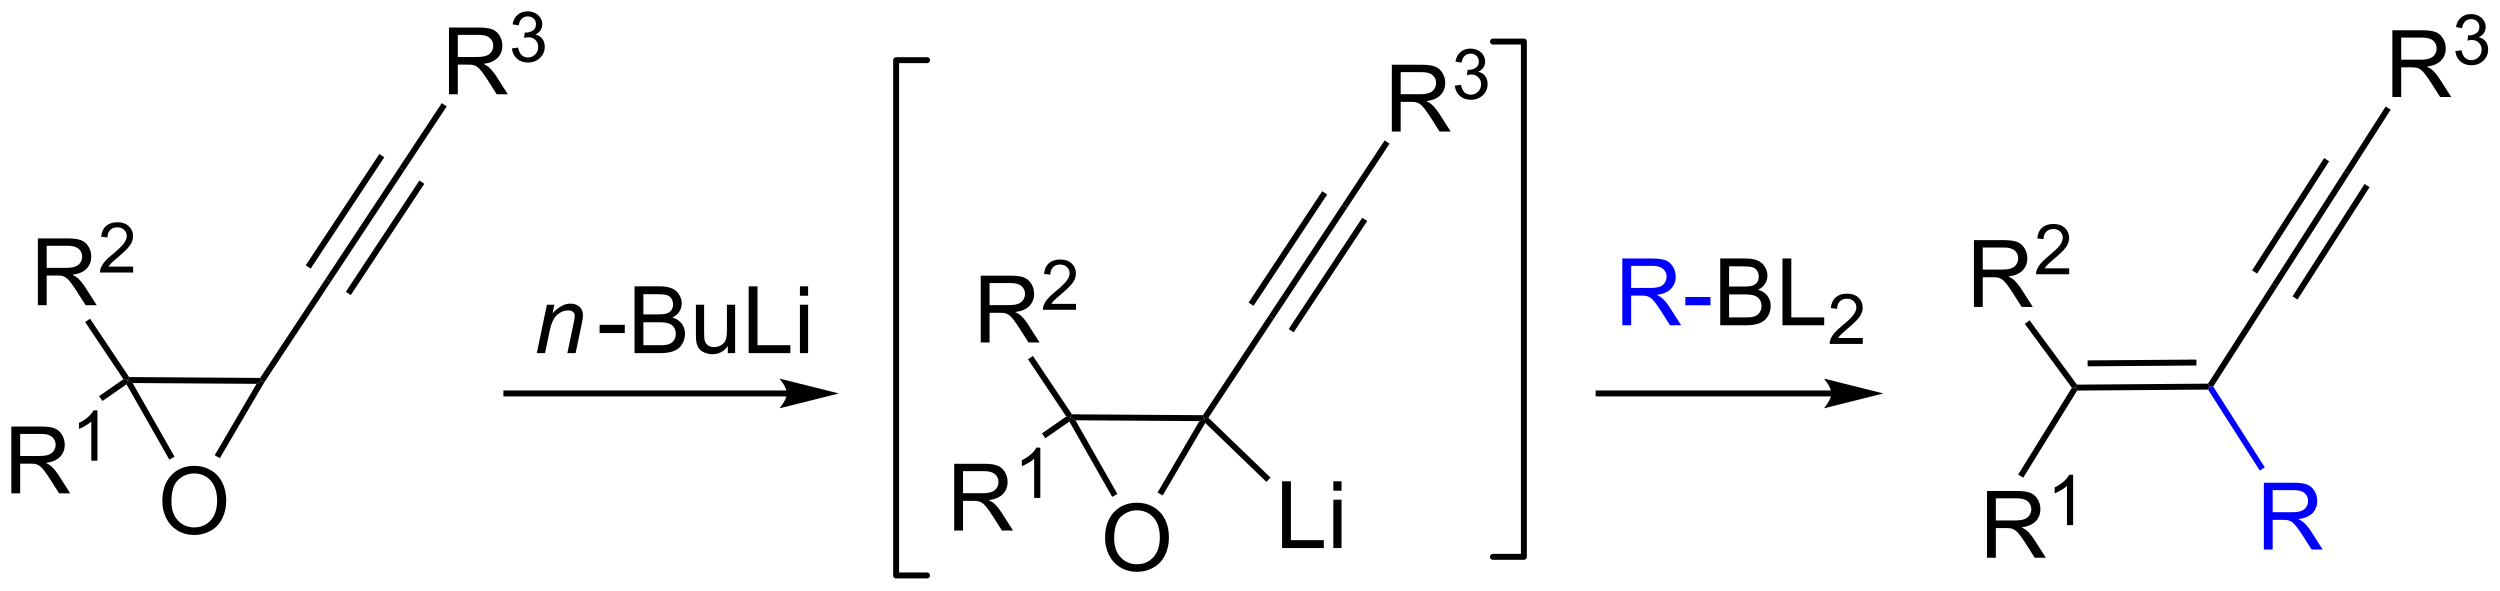 <?xml version="1.0" encoding="UTF-8"?>
<!DOCTYPE svg PUBLIC '-//W3C//DTD SVG 1.0//EN'
          'http://www.w3.org/TR/2001/REC-SVG-20010904/DTD/svg10.dtd'>
<svg stroke-dasharray="none" shape-rendering="auto" xmlns="http://www.w3.org/2000/svg" font-family="'Dialog'" text-rendering="auto" width="588" fill-opacity="1" color-interpolation="auto" color-rendering="auto" preserveAspectRatio="xMidYMid meet" font-size="12px" viewBox="0 0 588 139" fill="black" xmlns:xlink="http://www.w3.org/1999/xlink" stroke="black" image-rendering="auto" stroke-miterlimit="10" stroke-linecap="square" stroke-linejoin="miter" font-style="normal" stroke-width="1" height="139" stroke-dashoffset="0" font-weight="normal" stroke-opacity="1"
><!--Generated by the Batik Graphics2D SVG Generator--><defs id="genericDefs"
  /><g
  ><defs id="defs1"
    ><clipPath clipPathUnits="userSpaceOnUse" id="clipPath1"
      ><path d="M3.095 2.797 L223.543 2.797 L223.543 54.812 L3.095 54.812 L3.095 2.797 Z"
      /></clipPath
      ><clipPath clipPathUnits="userSpaceOnUse" id="clipPath2"
      ><path d="M8.921 34.187 L8.921 84.755 L223.24 84.755 L223.24 34.187 Z"
      /></clipPath
    ></defs
    ><g transform="scale(2.667,2.667) translate(-3.095,-2.797) matrix(1.029,0,0,1.029,-6.082,-32.367)"
    ><path d="M22.83 77.136 Q22.83 75.709 23.596 74.905 Q24.361 74.097 25.572 74.097 Q26.364 74.097 26.999 74.478 Q27.637 74.855 27.971 75.532 Q28.306 76.209 28.306 77.069 Q28.306 77.941 27.955 78.629 Q27.603 79.316 26.957 79.67 Q26.314 80.024 25.567 80.024 Q24.76 80.024 24.122 79.634 Q23.486 79.24 23.158 78.566 Q22.83 77.889 22.83 77.136 ZM23.611 77.147 Q23.611 78.183 24.166 78.78 Q24.723 79.373 25.564 79.373 Q26.419 79.373 26.971 78.772 Q27.525 78.17 27.525 77.066 Q27.525 76.365 27.288 75.845 Q27.051 75.324 26.596 75.037 Q26.142 74.748 25.575 74.748 Q24.77 74.748 24.189 75.303 Q23.611 75.855 23.611 77.147 Z" stroke="none" clip-path="url(#clipPath2)"
    /></g
    ><g transform="matrix(2.743,0,0,2.743,-24.471,-93.771)"
    ><path d="M19.77 67.14 L19.853 66.771 L20.294 67.029 L23.885 73.345 L23.441 73.597 Z" stroke="none" clip-path="url(#clipPath2)"
    /></g
    ><g transform="matrix(2.743,0,0,2.743,-24.471,-93.771)"
    ><path d="M27.772 73.475 L27.332 73.218 L30.918 67.099 L31.362 66.847 L31.578 66.982 Z" stroke="none" clip-path="url(#clipPath2)"
    /></g
    ><g transform="matrix(2.743,0,0,2.743,-24.471,-93.771)"
    ><path d="M31.225 66.591 L31.362 66.847 L30.918 67.099 L20.294 67.029 L19.853 66.771 L19.99 66.517 Z" stroke="none" clip-path="url(#clipPath2)"
    /></g
    ><g transform="matrix(2.743,0,0,2.743,-24.471,-93.771)"
    ><path d="M31.578 66.982 L31.362 66.847 L31.225 66.591 L36.855 58.072 L37.282 58.351 Z" stroke="none" clip-path="url(#clipPath2)"
    /></g
    ><g transform="matrix(2.743,0,0,2.743,-24.471,-93.771)"
    ><path d="M37.282 58.351 L36.855 58.072 L43.165 48.526 L43.591 48.807 ZM35.563 57.216 L41.873 47.671 L41.447 47.39 L35.137 56.935 ZM38.999 59.488 L45.309 49.943 L44.883 49.661 L38.573 59.206 Z" stroke="none" clip-path="url(#clipPath2)"
    /></g
    ><g transform="matrix(2.743,0,0,2.743,-24.471,-93.771)"
    ><path d="M47.419 42.271 L47.419 36.545 L49.958 36.545 Q50.723 36.545 51.122 36.698 Q51.52 36.852 51.757 37.243 Q51.997 37.633 51.997 38.107 Q51.997 38.717 51.601 39.136 Q51.208 39.552 50.382 39.664 Q50.684 39.81 50.84 39.951 Q51.171 40.256 51.468 40.711 L52.465 42.271 L51.512 42.271 L50.755 41.078 Q50.421 40.563 50.205 40.289 Q49.992 40.016 49.822 39.907 Q49.653 39.797 49.476 39.756 Q49.348 39.727 49.054 39.727 L48.176 39.727 L48.176 42.271 L47.419 42.271 ZM48.176 39.071 L49.804 39.071 Q50.325 39.071 50.617 38.964 Q50.911 38.857 51.062 38.62 Q51.215 38.383 51.215 38.107 Q51.215 37.701 50.919 37.441 Q50.624 37.177 49.989 37.177 L48.176 37.177 L48.176 39.071 Z" stroke="none" clip-path="url(#clipPath2)"
    /></g
    ><g transform="matrix(2.743,0,0,2.743,-24.471,-93.771)"
    ><path d="M52.818 38.336 L53.345 38.266 Q53.437 38.715 53.654 38.913 Q53.872 39.11 54.187 39.11 Q54.558 39.11 54.814 38.852 Q55.072 38.594 55.072 38.213 Q55.072 37.85 54.833 37.616 Q54.597 37.379 54.23 37.379 Q54.081 37.379 53.859 37.438 L53.917 36.975 Q53.97 36.981 54.001 36.981 Q54.339 36.981 54.609 36.805 Q54.878 36.629 54.878 36.262 Q54.878 35.973 54.681 35.784 Q54.486 35.592 54.175 35.592 Q53.867 35.592 53.661 35.786 Q53.456 35.979 53.398 36.366 L52.87 36.272 Q52.968 35.741 53.31 35.45 Q53.654 35.159 54.163 35.159 Q54.515 35.159 54.81 35.309 Q55.107 35.459 55.263 35.721 Q55.419 35.981 55.419 36.274 Q55.419 36.553 55.269 36.782 Q55.12 37.01 54.828 37.145 Q55.208 37.233 55.419 37.51 Q55.63 37.786 55.63 38.202 Q55.63 38.764 55.22 39.157 Q54.81 39.547 54.183 39.547 Q53.618 39.547 53.243 39.211 Q52.87 38.873 52.818 38.336 Z" stroke="none" clip-path="url(#clipPath2)"
    /></g
    ><g transform="matrix(2.743,0,0,2.743,-24.471,-93.771)"
    ><path d="M43.591 48.807 L43.165 48.526 L46.799 43.029 L47.225 43.31 Z" stroke="none" clip-path="url(#clipPath2)"
    /></g
    ><g fill="blue" transform="matrix(2.743,0,0,2.743,-24.471,-93.771)" stroke="blue"
    ><path d="M148.027 62.077 L148.027 56.35 L150.566 56.35 Q151.332 56.35 151.73 56.504 Q152.129 56.658 152.366 57.048 Q152.605 57.439 152.605 57.913 Q152.605 58.522 152.209 58.942 Q151.816 59.358 150.991 59.47 Q151.293 59.616 151.449 59.757 Q151.78 60.062 152.077 60.517 L153.074 62.077 L152.121 62.077 L151.363 60.884 Q151.03 60.369 150.814 60.095 Q150.6 59.822 150.431 59.712 Q150.261 59.603 150.084 59.562 Q149.957 59.533 149.662 59.533 L148.785 59.533 L148.785 62.077 L148.027 62.077 ZM148.785 58.877 L150.412 58.877 Q150.933 58.877 151.225 58.77 Q151.519 58.663 151.67 58.426 Q151.824 58.189 151.824 57.913 Q151.824 57.507 151.527 57.246 Q151.233 56.983 150.597 56.983 L148.785 56.983 L148.785 58.877 ZM153.429 60.358 L153.429 59.65 L155.588 59.65 L155.588 60.358 L153.429 60.358 Z" stroke="none" clip-path="url(#clipPath2)"
    /></g
    ><g transform="matrix(2.743,0,0,2.743,-24.471,-93.771)"
    ><path d="M156.424 62.077 L156.424 56.35 L158.573 56.35 Q159.229 56.35 159.625 56.525 Q160.023 56.697 160.247 57.059 Q160.471 57.421 160.471 57.814 Q160.471 58.181 160.27 58.507 Q160.073 58.83 159.672 59.03 Q160.19 59.181 160.468 59.548 Q160.75 59.916 160.75 60.416 Q160.75 60.819 160.578 61.166 Q160.409 61.509 160.159 61.697 Q159.909 61.884 159.531 61.981 Q159.156 62.077 158.609 62.077 L156.424 62.077 ZM157.182 58.757 L158.422 58.757 Q158.924 58.757 159.143 58.689 Q159.432 58.603 159.578 58.405 Q159.726 58.205 159.726 57.905 Q159.726 57.619 159.588 57.403 Q159.453 57.187 159.198 57.106 Q158.945 57.025 158.328 57.025 L157.182 57.025 L157.182 58.757 ZM157.182 61.4 L158.609 61.4 Q158.976 61.4 159.125 61.374 Q159.385 61.327 159.56 61.218 Q159.737 61.108 159.849 60.9 Q159.963 60.689 159.963 60.416 Q159.963 60.095 159.799 59.861 Q159.635 59.624 159.343 59.528 Q159.054 59.431 158.507 59.431 L157.182 59.431 L157.182 61.4 ZM161.76 62.077 L161.76 56.35 L162.518 56.35 L162.518 61.4 L165.338 61.4 L165.338 62.077 L161.76 62.077 Z" stroke="none" clip-path="url(#clipPath2)"
    /></g
    ><g transform="matrix(2.743,0,0,2.743,-24.471,-93.771)"
    ><path d="M168.645 63.169 L168.645 63.677 L165.805 63.677 Q165.799 63.486 165.867 63.31 Q165.975 63.021 166.213 62.74 Q166.453 62.458 166.905 62.089 Q167.604 61.515 167.85 61.179 Q168.096 60.843 168.096 60.544 Q168.096 60.232 167.871 60.017 Q167.649 59.8 167.287 59.8 Q166.906 59.8 166.678 60.029 Q166.45 60.257 166.447 60.661 L165.905 60.607 Q165.961 59.999 166.325 59.683 Q166.688 59.365 167.299 59.365 Q167.918 59.365 168.278 59.708 Q168.639 60.05 168.639 60.556 Q168.639 60.814 168.534 61.064 Q168.428 61.312 168.182 61.587 Q167.938 61.863 167.369 62.343 Q166.895 62.742 166.76 62.884 Q166.625 63.027 166.537 63.169 L168.645 63.169 Z" stroke="none" clip-path="url(#clipPath2)"
    /></g
    ><g transform="matrix(2.743,0,0,2.743,-24.471,-93.771)"
    ><path d="M9.893 76.485 L9.893 70.758 L12.433 70.758 Q13.198 70.758 13.597 70.912 Q13.995 71.066 14.232 71.456 Q14.472 71.847 14.472 72.321 Q14.472 72.93 14.076 73.349 Q13.683 73.766 12.857 73.878 Q13.159 74.024 13.315 74.165 Q13.646 74.469 13.943 74.925 L14.94 76.485 L13.987 76.485 L13.229 75.292 Q12.896 74.776 12.68 74.503 Q12.466 74.23 12.297 74.12 Q12.128 74.011 11.951 73.969 Q11.823 73.941 11.529 73.941 L10.651 73.941 L10.651 76.485 L9.893 76.485 ZM10.651 73.284 L12.279 73.284 Q12.8 73.284 13.091 73.177 Q13.386 73.071 13.537 72.834 Q13.69 72.597 13.69 72.321 Q13.69 71.915 13.393 71.654 Q13.099 71.391 12.464 71.391 L10.651 71.391 L10.651 73.284 Z" stroke="none" clip-path="url(#clipPath2)"
    /></g
    ><g transform="matrix(2.743,0,0,2.743,-24.471,-93.771)"
    ><path d="M17.277 73.685 L16.75 73.685 L16.75 70.323 Q16.558 70.505 16.25 70.687 Q15.941 70.868 15.695 70.96 L15.695 70.45 Q16.136 70.241 16.466 69.947 Q16.798 69.65 16.937 69.372 L17.277 69.372 L17.277 73.685 Z" stroke="none" clip-path="url(#clipPath2)"
    /></g
    ><g transform="matrix(2.743,0,0,2.743,-24.471,-93.771)"
    ><path d="M19.502 66.704 L19.853 66.771 L19.77 67.14 L17.709 68.57 L17.418 68.151 Z" stroke="none" clip-path="url(#clipPath2)"
    /></g
    ><g transform="matrix(2.743,0,0,2.743,-24.471,-93.771)"
    ><path d="M12.168 60.355 L12.168 54.628 L14.707 54.628 Q15.472 54.628 15.871 54.782 Q16.269 54.935 16.506 55.326 Q16.746 55.717 16.746 56.19 Q16.746 56.8 16.35 57.219 Q15.957 57.636 15.131 57.748 Q15.433 57.894 15.59 58.034 Q15.92 58.339 16.217 58.795 L17.215 60.355 L16.262 60.355 L15.504 59.162 Q15.17 58.646 14.954 58.373 Q14.741 58.099 14.571 57.99 Q14.402 57.88 14.225 57.839 Q14.097 57.81 13.803 57.81 L12.925 57.81 L12.925 60.355 L12.168 60.355 ZM12.925 57.154 L14.553 57.154 Q15.074 57.154 15.366 57.047 Q15.66 56.94 15.811 56.703 Q15.965 56.467 15.965 56.19 Q15.965 55.784 15.668 55.524 Q15.373 55.261 14.738 55.261 L12.925 55.261 L12.925 57.154 Z" stroke="none" clip-path="url(#clipPath2)"
    /></g
    ><g transform="matrix(2.743,0,0,2.743,-24.471,-93.771)"
    ><path d="M20.336 57.047 L20.336 57.554 L17.496 57.554 Q17.491 57.363 17.559 57.187 Q17.666 56.898 17.905 56.617 Q18.145 56.336 18.596 55.967 Q19.295 55.392 19.541 55.056 Q19.788 54.721 19.788 54.422 Q19.788 54.109 19.563 53.894 Q19.34 53.678 18.979 53.678 Q18.598 53.678 18.369 53.906 Q18.141 54.135 18.139 54.539 L17.596 54.484 Q17.653 53.877 18.016 53.56 Q18.379 53.242 18.991 53.242 Q19.61 53.242 19.969 53.586 Q20.33 53.928 20.33 54.433 Q20.33 54.691 20.225 54.941 Q20.119 55.189 19.873 55.465 Q19.629 55.74 19.061 56.221 Q18.586 56.619 18.451 56.761 Q18.317 56.904 18.229 57.047 L20.336 57.047 Z" stroke="none" clip-path="url(#clipPath2)"
    /></g
    ><g transform="matrix(2.743,0,0,2.743,-24.471,-93.771)"
    ><path d="M19.99 66.517 L19.853 66.771 L19.502 66.704 L16.22 61.796 L16.644 61.513 Z" stroke="none" clip-path="url(#clipPath2)"
    /></g
    ><g transform="matrix(2.743,0,0,2.743,-24.471,-93.771)"
    ><path d="M165.949 67.667 L145.994 67.667 L145.739 67.667 L145.739 68.177 L145.994 68.177 L165.949 68.177 L166.204 68.177 L166.204 67.667 L165.949 67.667 ZM170.414 67.922 L165.311 66.647 C165.311 66.647 165.949 67.364 165.949 67.922 C165.949 68.48 165.311 69.198 165.311 69.198 Z" stroke="none" clip-path="url(#clipPath2)"
    /></g
    ><g transform="matrix(2.743,0,0,2.743,-24.471,-93.771)"
    ><path d="M198.252 67.081 L198.392 67.335 L198.253 67.591 L187.027 67.676 L186.884 67.422 L187.012 67.166 ZM197.252 65.017 L187.923 65.087 L187.927 65.597 L197.256 65.527 Z" stroke="none" clip-path="url(#clipPath2)"
    /></g
    ><g transform="matrix(2.743,0,0,2.743,-24.471,-93.771)"
    ><path d="M198.695 67.335 L198.392 67.335 L198.252 67.081 L203.753 58.496 L204.199 58.745 Z" stroke="none" clip-path="url(#clipPath2)"
    /></g
    ><g transform="matrix(2.743,0,0,2.743,-24.471,-93.771)"
    ><path d="M204.199 58.745 L203.753 58.496 L209.936 48.85 L210.366 49.125 ZM202.457 57.647 L208.632 48.013 L208.202 47.738 L202.027 57.371 ZM205.925 59.869 L212.1 50.236 L211.67 49.961 L205.495 59.594 Z" stroke="none" clip-path="url(#clipPath2)"
    /></g
    ><g transform="matrix(2.743,0,0,2.743,-24.471,-93.771)"
    ><path d="M214.056 42.504 L214.056 36.778 L216.595 36.778 Q217.361 36.778 217.759 36.931 Q218.158 37.085 218.395 37.475 Q218.634 37.866 218.634 38.34 Q218.634 38.949 218.238 39.369 Q217.845 39.785 217.02 39.897 Q217.322 40.043 217.478 40.184 Q217.809 40.489 218.106 40.944 L219.103 42.504 L218.15 42.504 L217.392 41.311 Q217.059 40.796 216.843 40.522 Q216.629 40.249 216.46 40.139 Q216.291 40.03 216.113 39.989 Q215.986 39.96 215.692 39.96 L214.814 39.96 L214.814 42.504 L214.056 42.504 ZM214.814 39.304 L216.442 39.304 Q216.962 39.304 217.254 39.197 Q217.548 39.09 217.699 38.853 Q217.853 38.616 217.853 38.34 Q217.853 37.934 217.556 37.673 Q217.262 37.41 216.626 37.41 L214.814 37.41 L214.814 39.304 Z" stroke="none" clip-path="url(#clipPath2)"
    /></g
    ><g transform="matrix(2.743,0,0,2.743,-24.471,-93.771)"
    ><path d="M219.455 38.569 L219.983 38.499 Q220.075 38.948 220.291 39.145 Q220.51 39.343 220.825 39.343 Q221.196 39.343 221.451 39.085 Q221.709 38.827 221.709 38.446 Q221.709 38.083 221.471 37.849 Q221.235 37.612 220.868 37.612 Q220.719 37.612 220.496 37.671 L220.555 37.208 Q220.608 37.214 220.639 37.214 Q220.977 37.214 221.246 37.038 Q221.516 36.862 221.516 36.495 Q221.516 36.206 221.319 36.017 Q221.123 35.825 220.813 35.825 Q220.504 35.825 220.299 36.019 Q220.094 36.212 220.035 36.599 L219.508 36.505 Q219.606 35.974 219.947 35.683 Q220.291 35.392 220.801 35.392 Q221.153 35.392 221.447 35.542 Q221.744 35.692 221.901 35.954 Q222.057 36.214 222.057 36.507 Q222.057 36.786 221.906 37.015 Q221.758 37.243 221.465 37.378 Q221.846 37.466 222.057 37.743 Q222.268 38.019 222.268 38.435 Q222.268 38.997 221.858 39.39 Q221.447 39.78 220.821 39.78 Q220.256 39.78 219.881 39.444 Q219.508 39.106 219.455 38.569 Z" stroke="none" clip-path="url(#clipPath2)"
    /></g
    ><g transform="matrix(2.743,0,0,2.743,-24.471,-93.771)"
    ><path d="M210.366 49.125 L209.936 48.85 L213.484 43.315 L213.914 43.59 Z" stroke="none" clip-path="url(#clipPath2)"
    /></g
    ><g fill="blue" transform="matrix(2.743,0,0,2.743,-24.471,-93.771)" stroke="blue"
    ><path d="M203.036 81.306 L203.036 75.579 L205.575 75.579 Q206.34 75.579 206.739 75.733 Q207.137 75.887 207.374 76.277 Q207.614 76.668 207.614 77.142 Q207.614 77.751 207.218 78.171 Q206.825 78.587 205.999 78.699 Q206.301 78.845 206.457 78.986 Q206.788 79.29 207.085 79.746 L208.082 81.306 L207.129 81.306 L206.371 80.113 Q206.038 79.598 205.822 79.324 Q205.608 79.051 205.439 78.941 Q205.27 78.832 205.093 78.79 Q204.965 78.762 204.671 78.762 L203.793 78.762 L203.793 81.306 L203.036 81.306 ZM203.793 78.106 L205.421 78.106 Q205.942 78.106 206.233 77.999 Q206.528 77.892 206.679 77.655 Q206.832 77.418 206.832 77.142 Q206.832 76.736 206.536 76.475 Q206.241 76.212 205.606 76.212 L203.793 76.212 L203.793 78.106 Z" stroke="none" clip-path="url(#clipPath2)"
    /></g
    ><g transform="matrix(2.743,0,0,2.743,-24.471,-93.771)"
    ><path d="M178.177 60.502 L178.177 54.776 L180.716 54.776 Q181.481 54.776 181.88 54.93 Q182.278 55.083 182.515 55.474 Q182.755 55.864 182.755 56.338 Q182.755 56.948 182.359 57.367 Q181.966 57.784 181.14 57.896 Q181.442 58.042 181.598 58.182 Q181.929 58.487 182.226 58.943 L183.223 60.502 L182.27 60.502 L181.512 59.31 Q181.179 58.794 180.963 58.521 Q180.749 58.247 180.58 58.138 Q180.411 58.029 180.234 57.987 Q180.106 57.958 179.812 57.958 L178.934 57.958 L178.934 60.502 L178.177 60.502 ZM178.934 57.302 L180.562 57.302 Q181.083 57.302 181.374 57.195 Q181.669 57.088 181.82 56.852 Q181.973 56.614 181.973 56.338 Q181.973 55.932 181.677 55.672 Q181.382 55.409 180.747 55.409 L178.934 55.409 L178.934 57.302 Z" stroke="none" clip-path="url(#clipPath2)"
    /></g
    ><g transform="matrix(2.743,0,0,2.743,-24.471,-93.771)"
    ><path d="M186.345 57.195 L186.345 57.703 L183.505 57.703 Q183.499 57.511 183.568 57.335 Q183.675 57.046 183.913 56.765 Q184.154 56.484 184.605 56.115 Q185.304 55.54 185.55 55.205 Q185.796 54.868 185.796 54.57 Q185.796 54.257 185.572 54.042 Q185.349 53.825 184.988 53.825 Q184.607 53.825 184.378 54.054 Q184.15 54.283 184.148 54.687 L183.605 54.632 Q183.661 54.025 184.025 53.708 Q184.388 53.39 184.999 53.39 Q185.619 53.39 185.978 53.734 Q186.339 54.075 186.339 54.581 Q186.339 54.839 186.234 55.089 Q186.128 55.337 185.882 55.613 Q185.638 55.888 185.07 56.368 Q184.595 56.767 184.46 56.91 Q184.326 57.052 184.238 57.195 L186.345 57.195 Z" stroke="none" clip-path="url(#clipPath2)"
    /></g
    ><g transform="matrix(2.743,0,0,2.743,-24.471,-93.771)"
    ><path d="M187.012 67.166 L186.884 67.422 L186.576 67.434 L182.538 61.954 L182.949 61.651 Z" stroke="none" clip-path="url(#clipPath2)"
    /></g
    ><g transform="matrix(2.743,0,0,2.743,-24.471,-93.771)"
    ><path d="M179.298 82.011 L179.298 76.284 L181.837 76.284 Q182.603 76.284 183.001 76.438 Q183.4 76.592 183.637 76.982 Q183.876 77.373 183.876 77.847 Q183.876 78.456 183.481 78.876 Q183.087 79.292 182.262 79.404 Q182.564 79.55 182.72 79.691 Q183.051 79.995 183.348 80.451 L184.345 82.011 L183.392 82.011 L182.634 80.818 Q182.301 80.303 182.085 80.029 Q181.871 79.756 181.702 79.646 Q181.533 79.537 181.356 79.495 Q181.228 79.467 180.934 79.467 L180.056 79.467 L180.056 82.011 L179.298 82.011 ZM180.056 78.811 L181.684 78.811 Q182.205 78.811 182.496 78.704 Q182.791 78.597 182.941 78.36 Q183.095 78.123 183.095 77.847 Q183.095 77.441 182.798 77.18 Q182.504 76.917 181.869 76.917 L180.056 76.917 L180.056 78.811 Z" stroke="none" clip-path="url(#clipPath2)"
    /></g
    ><g transform="matrix(2.743,0,0,2.743,-24.471,-93.771)"
    ><path d="M186.682 79.211 L186.155 79.211 L186.155 75.85 Q185.963 76.031 185.655 76.213 Q185.346 76.395 185.1 76.486 L185.1 75.977 Q185.541 75.768 185.871 75.473 Q186.203 75.176 186.342 74.898 L186.682 74.898 L186.682 79.211 Z" stroke="none" clip-path="url(#clipPath2)"
    /></g
    ><g transform="matrix(2.743,0,0,2.743,-24.471,-93.771)"
    ><path d="M186.576 67.434 L186.884 67.422 L187.027 67.676 L182.404 75.146 L181.97 74.877 Z" stroke="none" clip-path="url(#clipPath2)"
    /></g
    ><g fill="blue" transform="matrix(2.743,0,0,2.743,-24.471,-93.771)" stroke="blue"
    ><path d="M198.253 67.591 L198.392 67.335 L198.695 67.335 L203.119 74.26 L202.689 74.535 Z" stroke="none" clip-path="url(#clipPath2)"
    /></g
    ><g stroke-width="0.51" transform="matrix(2.743,0,0,2.743,-24.471,-93.771)" stroke-linejoin="round" stroke-linecap="round"
    ><path fill="none" d="M136.937 81.931 L139.588 81.931 L139.588 37.748 L136.937 37.748" clip-path="url(#clipPath2)"
    /></g
    ><g stroke-width="0.51" transform="matrix(2.743,0,0,2.743,-24.471,-93.771)" stroke-linejoin="round" stroke-linecap="round"
    ><path fill="none" d="M88.411 39.344 L85.76 39.344 L85.76 83.528 L88.411 83.528" clip-path="url(#clipPath2)"
    /></g
    ><g transform="matrix(2.743,0,0,2.743,-24.471,-93.771)"
    ><path d="M54.949 64.463 L55.816 60.315 L56.456 60.315 L56.305 61.036 Q56.722 60.612 57.084 60.417 Q57.449 60.221 57.829 60.221 Q58.331 60.221 58.618 60.495 Q58.907 60.768 58.907 61.224 Q58.907 61.456 58.805 61.95 L58.277 64.463 L57.571 64.463 L58.12 61.833 Q58.204 61.45 58.204 61.268 Q58.204 61.06 58.06 60.932 Q57.917 60.802 57.649 60.802 Q57.105 60.802 56.68 61.193 Q56.258 61.583 56.058 62.534 L55.657 64.463 L54.949 64.463 Z" stroke="none" clip-path="url(#clipPath2)"
    /></g
    ><g transform="matrix(2.743,0,0,2.743,-24.471,-93.771)"
    ><path d="M60.335 62.745 L60.335 62.036 L62.494 62.036 L62.494 62.745 L60.335 62.745 ZM63.33 64.463 L63.33 58.737 L65.478 58.737 Q66.135 58.737 66.531 58.911 Q66.929 59.083 67.153 59.445 Q67.377 59.807 67.377 60.2 Q67.377 60.568 67.176 60.893 Q66.978 61.216 66.577 61.417 Q67.096 61.568 67.374 61.935 Q67.656 62.302 67.656 62.802 Q67.656 63.206 67.484 63.552 Q67.314 63.896 67.064 64.083 Q66.814 64.271 66.437 64.367 Q66.062 64.463 65.515 64.463 L63.33 64.463 ZM64.088 61.143 L65.327 61.143 Q65.83 61.143 66.049 61.075 Q66.338 60.989 66.484 60.792 Q66.632 60.591 66.632 60.292 Q66.632 60.005 66.494 59.789 Q66.359 59.573 66.103 59.492 Q65.851 59.411 65.234 59.411 L64.088 59.411 L64.088 61.143 ZM64.088 63.786 L65.515 63.786 Q65.882 63.786 66.031 63.76 Q66.291 63.714 66.465 63.604 Q66.642 63.495 66.754 63.286 Q66.869 63.075 66.869 62.802 Q66.869 62.482 66.705 62.247 Q66.541 62.01 66.249 61.914 Q65.96 61.818 65.413 61.818 L64.088 61.818 L64.088 63.786 ZM71.327 64.463 L71.327 63.854 Q70.843 64.557 70.01 64.557 Q69.642 64.557 69.325 64.417 Q69.007 64.276 68.851 64.062 Q68.697 63.849 68.635 63.542 Q68.593 63.333 68.593 62.885 L68.593 60.315 L69.296 60.315 L69.296 62.614 Q69.296 63.167 69.338 63.357 Q69.406 63.635 69.619 63.794 Q69.835 63.95 70.15 63.95 Q70.468 63.95 70.744 63.789 Q71.023 63.628 71.137 63.349 Q71.252 63.068 71.252 62.536 L71.252 60.315 L71.955 60.315 L71.955 64.463 L71.327 64.463 ZM73.115 64.463 L73.115 58.737 L73.873 58.737 L73.873 63.786 L76.693 63.786 L76.693 64.463 L73.115 64.463 ZM77.51 59.544 L77.51 58.737 L78.213 58.737 L78.213 59.544 L77.51 59.544 ZM77.51 64.463 L77.51 60.315 L78.213 60.315 L78.213 64.463 L77.51 64.463 Z" stroke="none" clip-path="url(#clipPath2)"
    /></g
    ><g transform="matrix(2.743,0,0,2.743,-24.471,-93.771)"
    ><path d="M76.39 67.667 L52.339 67.667 L52.084 67.667 L52.084 68.177 L52.339 68.177 L76.39 68.177 L76.645 68.177 L76.645 67.667 L76.39 67.667 ZM80.855 67.922 L75.752 66.647 C75.752 66.647 76.39 67.364 76.39 67.922 C76.39 68.48 75.752 69.198 75.752 69.198 Z" stroke="none" clip-path="url(#clipPath2)"
    /></g
    ><g transform="matrix(2.743,0,0,2.743,-24.471,-93.771)"
    ><path d="M103.676 80.33 Q103.676 78.903 104.442 78.099 Q105.207 77.291 106.418 77.291 Q107.21 77.291 107.845 77.671 Q108.483 78.049 108.817 78.726 Q109.153 79.403 109.153 80.263 Q109.153 81.135 108.801 81.823 Q108.45 82.51 107.804 82.864 Q107.16 83.218 106.413 83.218 Q105.606 83.218 104.968 82.828 Q104.332 82.434 104.004 81.76 Q103.676 81.083 103.676 80.33 ZM104.457 80.341 Q104.457 81.377 105.012 81.974 Q105.569 82.567 106.41 82.567 Q107.265 82.567 107.817 81.966 Q108.371 81.364 108.371 80.26 Q108.371 79.559 108.134 79.039 Q107.897 78.518 107.442 78.231 Q106.989 77.942 106.421 77.942 Q105.616 77.942 105.035 78.497 Q104.457 79.049 104.457 80.341 Z" stroke="none" clip-path="url(#clipPath2)"
    /></g
    ><g transform="matrix(2.743,0,0,2.743,-24.471,-93.771)"
    ><path d="M100.616 70.334 L100.7 69.965 L101.14 70.223 L104.731 76.539 L104.287 76.791 Z" stroke="none" clip-path="url(#clipPath2)"
    /></g
    ><g transform="matrix(2.743,0,0,2.743,-24.471,-93.771)"
    ><path d="M108.618 76.669 L108.178 76.412 L111.764 70.293 L112.208 70.041 L112.264 70.449 Z" stroke="none" clip-path="url(#clipPath2)"
    /></g
    ><g transform="matrix(2.743,0,0,2.743,-24.471,-93.771)"
    ><path d="M112.071 69.785 L112.208 70.041 L111.764 70.293 L101.14 70.223 L100.7 69.965 L100.836 69.711 Z" stroke="none" clip-path="url(#clipPath2)"
    /></g
    ><g transform="matrix(2.743,0,0,2.743,-24.471,-93.771)"
    ><path d="M112.538 70.004 L112.208 70.041 L112.071 69.785 L117.718 61.239 L118.11 61.572 Z" stroke="none" clip-path="url(#clipPath2)"
    /></g
    ><g transform="matrix(2.743,0,0,2.743,-24.471,-93.771)"
    ><path d="M118.11 61.572 L117.718 61.239 L124.012 51.72 L124.437 52.001 ZM116.409 60.41 L122.719 50.865 L122.293 50.584 L115.983 60.129 ZM119.845 62.682 L126.155 53.137 L125.73 52.855 L119.42 62.4 Z" stroke="none" clip-path="url(#clipPath2)"
    /></g
    ><g transform="matrix(2.743,0,0,2.743,-24.471,-93.771)"
    ><path d="M128.265 45.465 L128.265 39.739 L130.804 39.739 Q131.57 39.739 131.968 39.892 Q132.366 40.046 132.603 40.437 Q132.843 40.827 132.843 41.301 Q132.843 41.91 132.447 42.33 Q132.054 42.746 131.228 42.858 Q131.53 43.004 131.687 43.145 Q132.017 43.45 132.314 43.905 L133.312 45.465 L132.359 45.465 L131.601 44.273 Q131.267 43.757 131.051 43.483 Q130.838 43.21 130.668 43.101 Q130.499 42.991 130.322 42.95 Q130.195 42.921 129.9 42.921 L129.023 42.921 L129.023 45.465 L128.265 45.465 ZM129.023 42.265 L130.65 42.265 Q131.171 42.265 131.463 42.158 Q131.757 42.051 131.908 41.814 Q132.062 41.577 132.062 41.301 Q132.062 40.895 131.765 40.635 Q131.47 40.371 130.835 40.371 L129.023 40.371 L129.023 42.265 Z" stroke="none" clip-path="url(#clipPath2)"
    /></g
    ><g transform="matrix(2.743,0,0,2.743,-24.471,-93.771)"
    ><path d="M133.664 41.53 L134.191 41.46 Q134.283 41.909 134.5 42.107 Q134.719 42.304 135.033 42.304 Q135.404 42.304 135.66 42.046 Q135.918 41.788 135.918 41.407 Q135.918 41.044 135.679 40.81 Q135.443 40.573 135.076 40.573 Q134.928 40.573 134.705 40.632 L134.763 40.169 Q134.816 40.175 134.847 40.175 Q135.185 40.175 135.455 39.999 Q135.724 39.823 135.724 39.456 Q135.724 39.167 135.527 38.978 Q135.332 38.786 135.021 38.786 Q134.713 38.786 134.508 38.98 Q134.303 39.173 134.244 39.56 L133.717 39.466 Q133.814 38.935 134.156 38.644 Q134.5 38.353 135.01 38.353 Q135.361 38.353 135.656 38.503 Q135.953 38.654 136.109 38.915 Q136.265 39.175 136.265 39.468 Q136.265 39.747 136.115 39.976 Q135.967 40.204 135.674 40.339 Q136.054 40.427 136.265 40.704 Q136.476 40.98 136.476 41.396 Q136.476 41.958 136.066 42.351 Q135.656 42.741 135.029 42.741 Q134.465 42.741 134.09 42.405 Q133.717 42.068 133.664 41.53 Z" stroke="none" clip-path="url(#clipPath2)"
    /></g
    ><g transform="matrix(2.743,0,0,2.743,-24.471,-93.771)"
    ><path d="M124.437 52.001 L124.012 51.72 L127.645 46.223 L128.071 46.505 Z" stroke="none" clip-path="url(#clipPath2)"
    /></g
    ><g transform="matrix(2.743,0,0,2.743,-24.471,-93.771)"
    ><path d="M90.74 79.679 L90.74 73.952 L93.279 73.952 Q94.044 73.952 94.443 74.106 Q94.841 74.26 95.078 74.65 Q95.318 75.041 95.318 75.515 Q95.318 76.124 94.922 76.543 Q94.529 76.96 93.703 77.072 Q94.005 77.218 94.162 77.359 Q94.492 77.663 94.789 78.119 L95.787 79.679 L94.833 79.679 L94.076 78.486 Q93.742 77.971 93.526 77.697 Q93.312 77.424 93.143 77.314 Q92.974 77.205 92.797 77.163 Q92.669 77.135 92.375 77.135 L91.497 77.135 L91.497 79.679 L90.74 79.679 ZM91.497 76.478 L93.125 76.478 Q93.646 76.478 93.938 76.371 Q94.232 76.265 94.383 76.028 Q94.537 75.791 94.537 75.515 Q94.537 75.109 94.24 74.848 Q93.945 74.585 93.31 74.585 L91.497 74.585 L91.497 76.478 Z" stroke="none" clip-path="url(#clipPath2)"
    /></g
    ><g transform="matrix(2.743,0,0,2.743,-24.471,-93.771)"
    ><path d="M98.123 76.879 L97.596 76.879 L97.596 73.517 Q97.404 73.699 97.096 73.881 Q96.787 74.062 96.541 74.154 L96.541 73.644 Q96.983 73.435 97.313 73.141 Q97.645 72.844 97.783 72.566 L98.123 72.566 L98.123 76.879 Z" stroke="none" clip-path="url(#clipPath2)"
    /></g
    ><g transform="matrix(2.743,0,0,2.743,-24.471,-93.771)"
    ><path d="M100.348 69.898 L100.7 69.965 L100.616 70.334 L98.555 71.764 L98.264 71.345 Z" stroke="none" clip-path="url(#clipPath2)"
    /></g
    ><g transform="matrix(2.743,0,0,2.743,-24.471,-93.771)"
    ><path d="M93.014 63.548 L93.014 57.822 L95.553 57.822 Q96.319 57.822 96.717 57.976 Q97.115 58.129 97.352 58.52 Q97.592 58.91 97.592 59.384 Q97.592 59.994 97.196 60.413 Q96.803 60.83 95.977 60.942 Q96.279 61.088 96.436 61.228 Q96.766 61.533 97.063 61.989 L98.061 63.548 L97.108 63.548 L96.35 62.356 Q96.016 61.84 95.8 61.567 Q95.587 61.293 95.417 61.184 Q95.248 61.075 95.071 61.033 Q94.944 61.004 94.649 61.004 L93.772 61.004 L93.772 63.548 L93.014 63.548 ZM93.772 60.348 L95.399 60.348 Q95.92 60.348 96.212 60.241 Q96.506 60.134 96.657 59.898 Q96.811 59.66 96.811 59.384 Q96.811 58.978 96.514 58.718 Q96.219 58.455 95.584 58.455 L93.772 58.455 L93.772 60.348 Z" stroke="none" clip-path="url(#clipPath2)"
    /></g
    ><g transform="matrix(2.743,0,0,2.743,-24.471,-93.771)"
    ><path d="M101.182 60.241 L101.182 60.748 L98.343 60.748 Q98.337 60.557 98.405 60.381 Q98.513 60.092 98.751 59.811 Q98.991 59.53 99.442 59.161 Q100.141 58.586 100.388 58.251 Q100.634 57.914 100.634 57.616 Q100.634 57.303 100.409 57.088 Q100.186 56.871 99.825 56.871 Q99.444 56.871 99.216 57.1 Q98.987 57.329 98.985 57.733 L98.442 57.678 Q98.499 57.071 98.862 56.754 Q99.225 56.436 99.837 56.436 Q100.456 56.436 100.815 56.78 Q101.177 57.121 101.177 57.627 Q101.177 57.885 101.071 58.135 Q100.966 58.383 100.719 58.659 Q100.475 58.934 99.907 59.414 Q99.432 59.813 99.298 59.956 Q99.163 60.098 99.075 60.241 L101.182 60.241 Z" stroke="none" clip-path="url(#clipPath2)"
    /></g
    ><g transform="matrix(2.743,0,0,2.743,-24.471,-93.771)"
    ><path d="M100.836 69.711 L100.7 69.965 L100.348 69.898 L97.066 64.99 L97.49 64.707 Z" stroke="none" clip-path="url(#clipPath2)"
    /></g
    ><g transform="matrix(2.743,0,0,2.743,-24.471,-93.771)"
    ><path d="M118.853 81.179 L118.853 75.453 L119.611 75.453 L119.611 80.502 L122.432 80.502 L122.432 81.179 L118.853 81.179 ZM123.248 76.26 L123.248 75.453 L123.951 75.453 L123.951 76.26 L123.248 76.26 ZM123.248 81.179 L123.248 77.031 L123.951 77.031 L123.951 81.179 L123.248 81.179 Z" stroke="none" clip-path="url(#clipPath2)"
    /></g
    ><g transform="matrix(2.743,0,0,2.743,-24.471,-93.771)"
    ><path d="M112.264 70.449 L112.208 70.041 L112.538 70.004 L117.862 75.138 L117.507 75.505 Z" stroke="none" clip-path="url(#clipPath2)"
    /></g
  ></g
></svg
>
